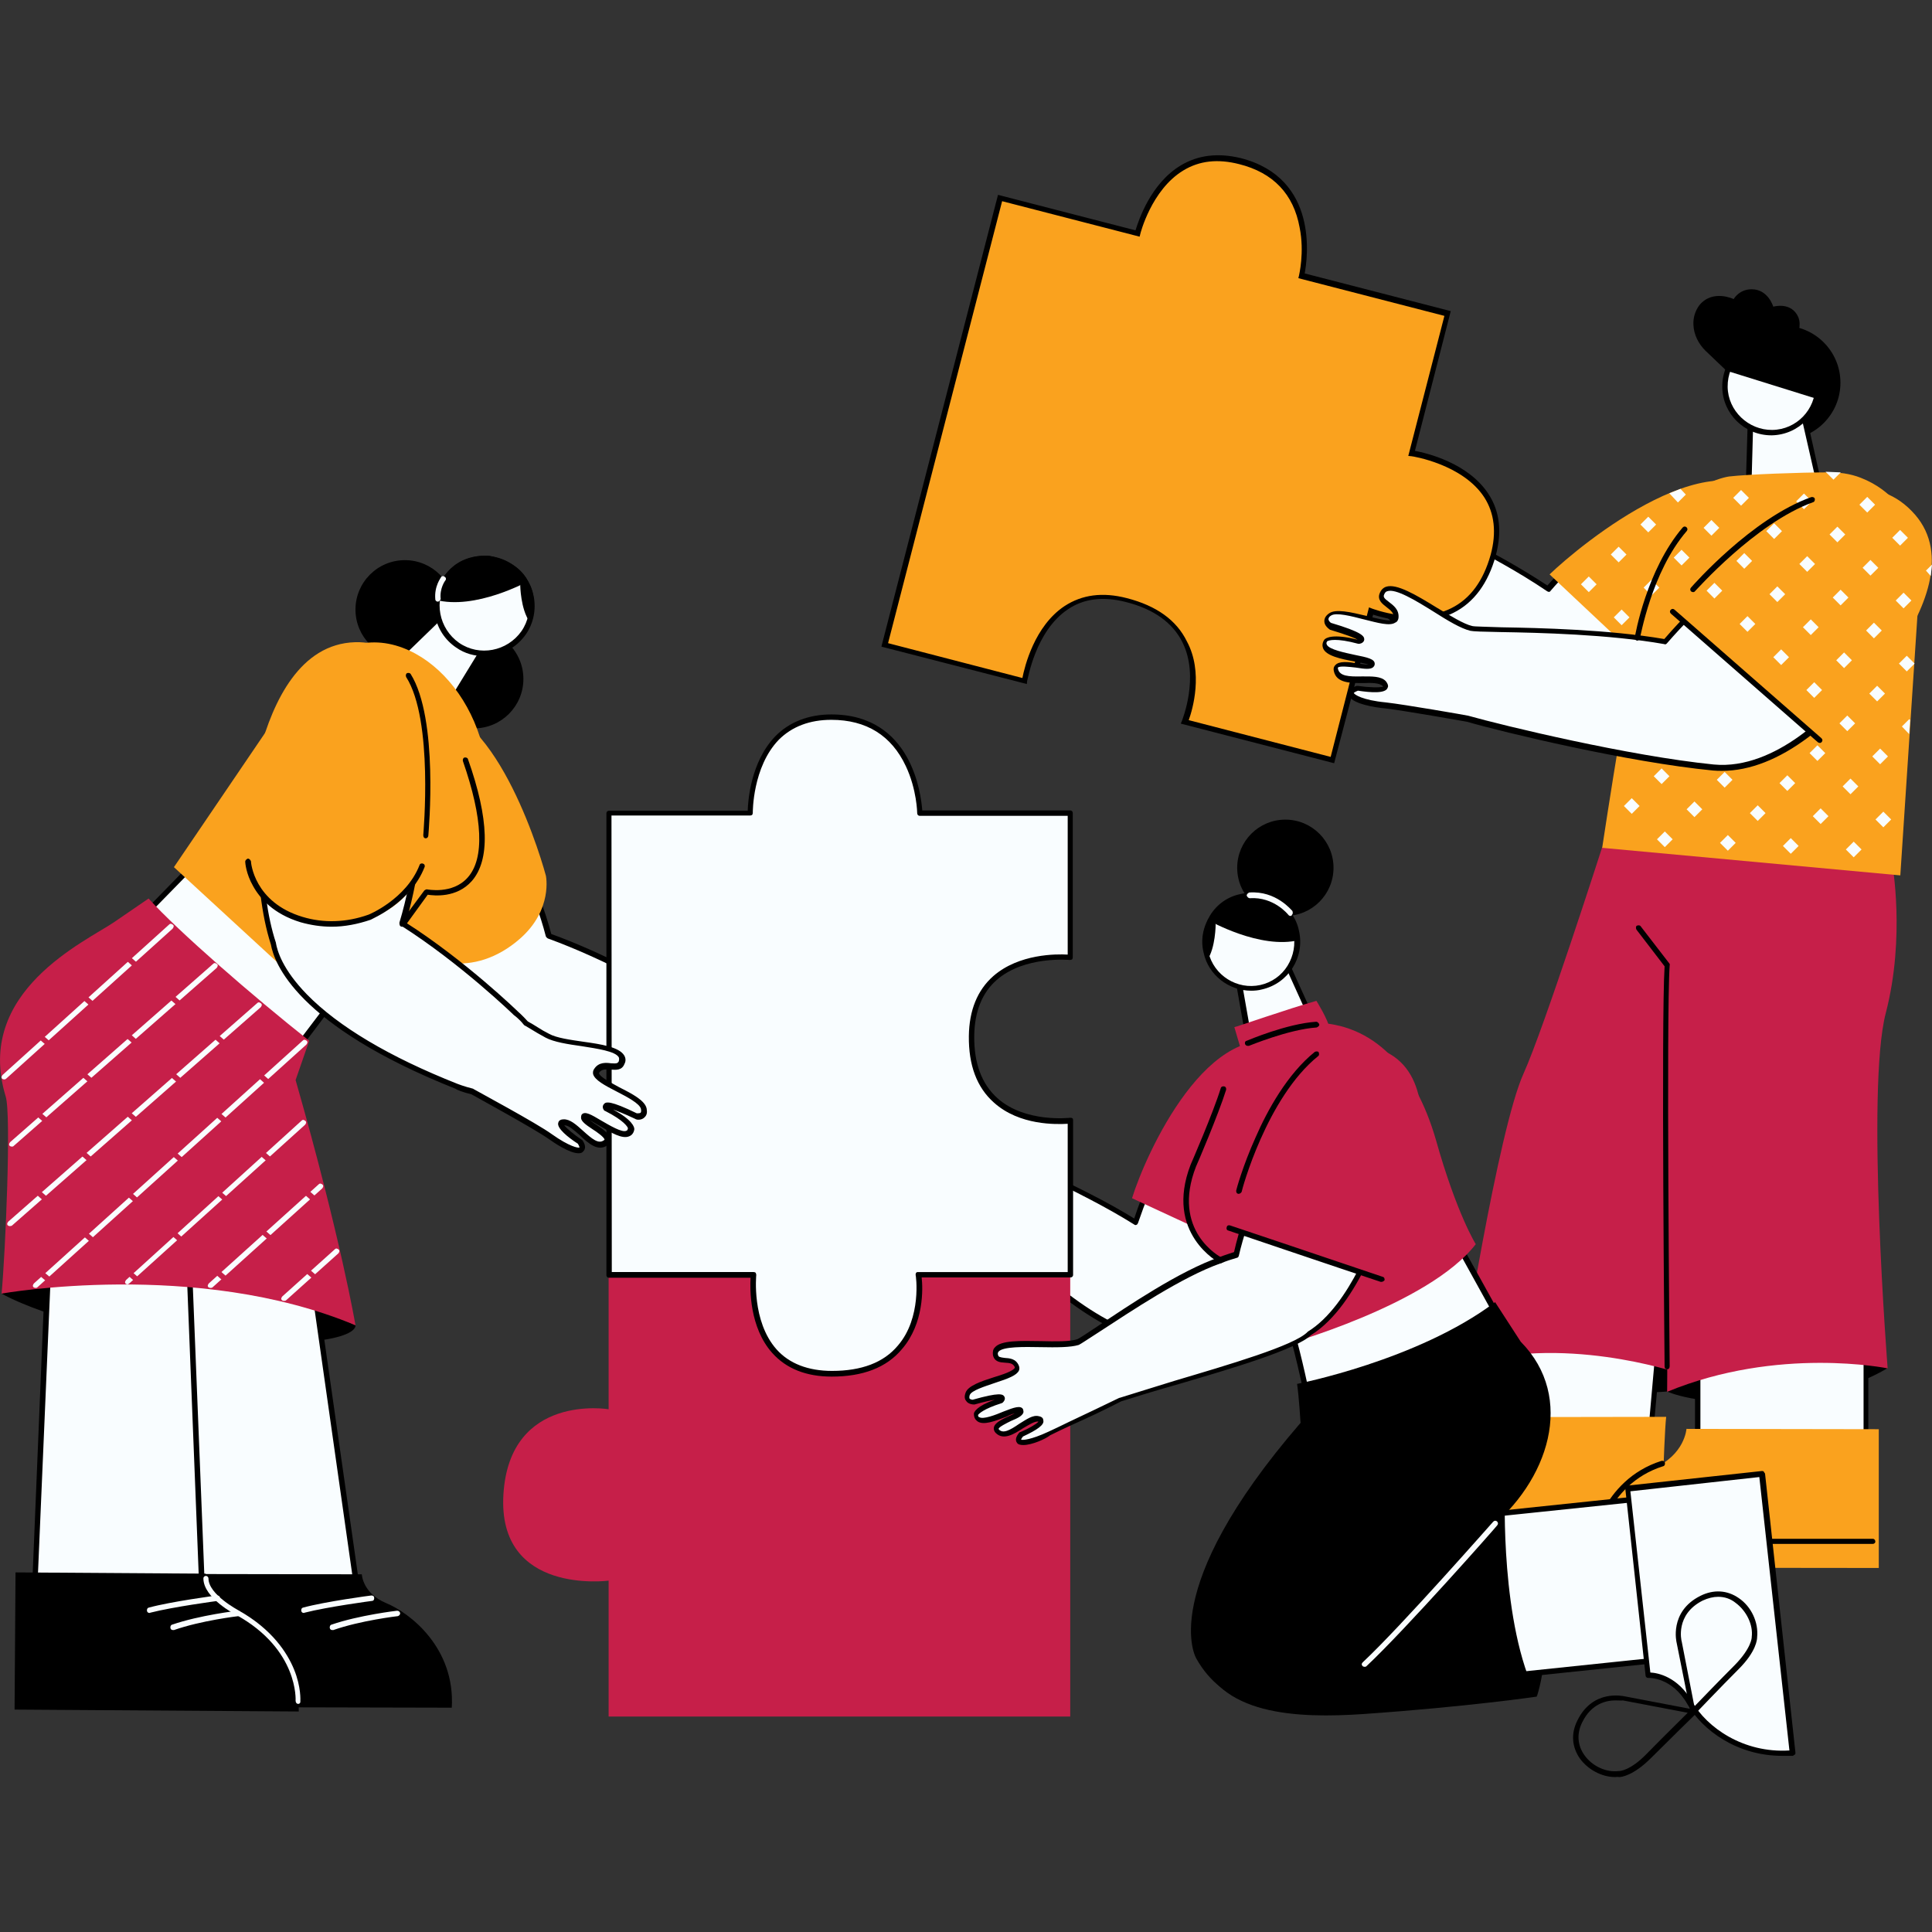 <svg id="SvgjsSvg1001" width="360" height="360" xmlns="http://www.w3.org/2000/svg" version="1.1" xmlns:xlink="http://www.w3.org/1999/xlink" xmlns:svgjs="http://svgjs.com/svgjs"><rect width="100%" height="100%" fill="#333333" stroke="none"/><defs id="SvgjsDefs1002"></defs><g id="SvgjsG1008"><svg xmlns="http://www.w3.org/2000/svg" enable-background="new 0 0 609.8 512" viewBox="0 0 609.8 512" width="360" height="360"><path fill="#f9fdff" d="M364,322.3c0,0-3.1,6.3-5.7,14.5c-15.7-9.9-34.4-17.3-39.4-20.8c-5.1-3.7-13-22.4-17-18.1			c-1.9,2.1,2.7,4,1.1,7.1c-1.7,3.1-11.6-8-15.2-6.9c-2.5,0.7-1,2.9-1,2.9c9.3,7.1,5.4,6.4,5.4,6.4c-5.8-4.4-7.7-3.6-7.7-3.6
			c-4.3,3.1,9.6,8.3,8.8,10.1c-0.8,1.7-8.7-5.4-9.2-2c-0.7,4.5,8.9,4.5,10.2,7.7c1.3,3.2-6.9-1.5-6.9-1.5c-4.2-0.2-1.5,3,5,6.7
			c6,3.3,16,9.3,16,9.3l7.9,7.9c26.1,27.3,43,32.2,51.1,32.5c21.6,0,30.6-34.9,30.6-34.9L364,322.3z" class="svgShape colorffffff-0 selectable"></path><path d="M367.3 375.2c-8-.4-25.1-5.1-51.7-32.9l-7.7-7.7c-1.1-.6-10.2-6.2-15.8-9.3-3.7-2.1-8.1-5-7.5-7 .2-1 1.2-1.3 2.9-1.2.1 0 .2 0 .4.1 2.3 1.3 4.5 2.3 5.6 2.5-.5-1-2.4-1.7-4.3-2.4-3.1-1.2-6.4-2.5-6-5.7.1-.8.6-1.2 1-1.4 1.3-.7 3.5.5 5.6 1.7.2.1.5.2.8.5-.5-.4-1-.6-1.4-1-3.1-2-6.3-4-6.4-6.2 0-.6.1-1.4 1.2-2.1l.1-.1c.4-.1 2.1-.6 6.6 2.3-.8-.8-2.3-2-4.4-3.7-.1 0-.1-.1-.1-.1-.1-.1-1-1.3-.5-2.6.2-.5.7-1.2 2-1.5 2.1-.6 5.4 1.7 8.7 4.2 2.1 1.5 5 3.6 5.8 3.3 0 0 .1 0 .1-.1.6-1.1.1-1.9-.7-3.2-.7-1.1-1.7-2.6-.2-4.2.6-.6 1.3-1 2.1-.8 2.7.2 5.8 4.9 9.3 10.2 2.4 3.6 4.8 7.4 6.7 8.7 2 1.4 6.6 3.7 12.3 6.4 7.7 3.7 17.3 8.3 26.2 13.8 2.5-7.7 5.4-13.6 5.5-13.6.1-.2.2-.4.5-.5.2-.1.5 0 .7 0l33.9 17.3c.4.2.6.6.5 1 0 .1-2.4 8.9-7.4 17.6C384.7 369.1 376.4 375.2 367.3 375.2zM286.3 318.8c.2.6 2 2.5 6.7 5 5.8 3.3 15.8 9.3 16 9.4.1 0 .1.1.1.1l7.9 7.9c26.1 27.3 42.9 31.9 50.5 32.3 10.7 0 18.2-9.2 22.6-16.9 4-7.1 6.3-14.4 7-16.6l-32.5-16.6c-1 1.9-3.2 7.3-5.4 13.7-.1.2-.2.5-.5.6-.2.1-.5.1-.7-.1-9.1-5.7-18.9-10.5-26.9-14.4-5.7-2.7-10.4-5-12.5-6.6-2.1-1.5-4.5-5.2-7.1-9.2-2.7-4.2-6.1-9.3-8-9.4-.2 0-.5 0-.7.4-.5.5-.4.8.5 2 .7 1.2 1.8 2.9.7 4.9-.2.5-.7.8-1.2 1-1.5.4-3.8-1.2-7.3-3.6-2.6-1.9-5.8-4.2-7.3-3.8-.2.1-.7.2-.8.5-.1.2.1.7.2 1 6.6 5 6.7 6.3 6.3 7.1-.4.7-1.1.8-1.7.7-.1 0-.2-.1-.4-.1-4.5-3.3-6.4-3.5-6.9-3.5-.4.2-.4.5-.4.6 0 1.3 3.3 3.5 5.6 4.9 2.9 1.8 4.6 2.9 3.9 4.3-.1.4-.5.6-.8.7-1 .4-2.1-.4-4.3-1.4-1.2-.6-3.5-1.9-4-1.7 0 0 0 0 0 .1-.2 1.8 1.8 2.6 4.9 3.8 2.4.8 4.5 1.7 5.2 3.5.5 1.1.1 1.7-.2 1.9-1 .8-3.6.1-7.6-2.3C286.7 318.7 286.4 318.7 286.3 318.8zM.5 359.4c0 0 22.6 13.3 68 15.4 45.5 2 43.7-5.4 43.7-5.4S47.5 338.4.5 359.4z" fill="#000000" class="svgShape color000000-1 selectable"></path><path fill="#c61f49" d="M237.7,353.6h-45.6v42.3c0,0-31.2-5.2-33.2,26.8s33.2,27.3,33.2,27.3v42.9h145.7V353.6H290
		c0,0,2.9,29.1-24.8,31.2C234.6,387.1,237.7,353.6,237.7,353.6z" class="svgShape color8597f8-2 selectable"></path><circle cx="562.9" cy="71.9" r="18" fill="#000000" class="svgShape color000000-3 selectable"></circle><path fill="#f9fdff" d="M507,119.9c0,0-9.9,7.4-18.5,17.2c-18.5-12.5-38.9-21.1-38.9-21.1s-14.4-8-21.6,2.6
				c-6.9,10.2,7.4,23.8,7.4,23.8c24.1,24.4,41.3,33,52.2,35.6c23,11.8,48-15.2,48-15.2L507,119.9z" class="svgShape colorffffff-4 selectable"></path><path d="M499.9,181.9c-4.2,0-8.3-0.8-12.5-3c-10.4-2.6-27.9-11-52.5-35.8c-0.6-0.6-14.6-14.3-7.4-24.9c7.5-11.1,22.5-3,22.6-2.9
				c0.1,0,20.1,8.6,38.3,20.6c8.5-9.5,18.1-16.7,18.1-16.8c0.2-0.1,0.5-0.2,0.6-0.1c0.2,0,0.5,0.1,0.6,0.4l28.6,43
				c0.2,0.4,0.2,0.7-0.1,1.1C536.1,163.6,518.9,181.9,499.9,181.9z M438.6,114c-4.3,0-7.6,1.7-9.9,5.1c-6.4,9.5,7,22.6,7.3,22.7
				c24.4,24.7,41.6,32.9,51.8,35.4c0.1,0,0.1,0,0.2,0.1c20.5,10.5,43-11.1,46.6-14.6L507,121c-2.4,1.9-10.5,8.3-17.6,16.6
				c-0.2,0.4-0.7,0.4-1.1,0.1c-18.2-12.3-38.6-20.8-38.8-21c-0.1-0.1-3.6-2-7.9-2.6C440.4,114.1,439.5,114,438.6,114z" fill="#000000" class="svgShape color000000-5 selectable"></path><path fill="#f9fdff" d="M552.6,78.7l-0.7,23.3c0,0,12,4.3,21.7-0.4l-5.7-25.5L552.6,78.7z" class="svgShape colorffffff-6 selectable"></path><path d="M563.1,104.7c-6.2,0-11.2-1.8-11.4-1.9c-0.4-0.1-0.6-0.5-0.6-0.8l0.7-23.3c0-0.4,0.4-0.7,0.7-0.8l15.2-2.6
				c0.5-0.1,0.8,0.2,1,0.6l5.7,25.5c0.1,0.4-0.1,0.8-0.5,1C570.5,104.1,566.7,104.7,563.1,104.7z M552.9,101.4
				c2.4,0.7,11.9,3.2,19.9-0.2l-5.5-24.1l-13.8,2.4L552.9,101.4z" fill="#000000" class="svgShape color000000-7 selectable"></path><circle cx="559.1" cy="72.9" r="14.6" fill="#f9fdff" class="svgShape colorffffff-8 selectable"></circle><path d="M559.1 88.5c-8.5 0-15.4-6.8-15.5-15.2-.1-8.6 6.7-15.6 15.2-15.8.1 0 .2 0 .2 0 8.5 0 15.4 6.8 15.5 15.2l0 0c.1 8.6-6.7 15.6-15.2 15.8C559.2 88.5 559.1 88.5 559.1 88.5zM559.1 59.1c-.1 0-.1 0-.2 0-7.6.1-13.7 6.4-13.6 14.1.1 7.6 6.6 13.7 14.1 13.6 7.6-.1 13.7-6.4 13.6-14.1l0 0C572.8 65.1 566.6 59.1 559.1 59.1zM461.3 382.2c0 0 14.6 11.9 68 7.9 0 0 3.5-6.8-10.8-11.3C504 374.4 470.7 374.1 461.3 382.2z" fill="#000000" class="svgShape color000000-9 selectable"></path><path d="M526.2,390.3c0,0,9.4,4.6,32.3,3.3c22.7-1.3,37.3-10.7,37.3-10.7S561.9,371,526.2,390.3z" fill="#000000" class="svgShape color000000-10 selectable"></path><polygon fill="#f9fdff" points="470.8 374.7 468.7 400.5 521.2 401.1 523.4 375.9" class="svgShape colorffffff-11 selectable"></polygon><path d="M521.2,402L521.2,402l-52.5-0.5c-0.2,0-0.5-0.1-0.6-0.2c-0.1-0.1-0.2-0.4-0.2-0.6l2-25.8c0-0.5,0.5-0.8,0.8-0.8l52.8,1.1
				c0.2,0,0.5,0.1,0.6,0.2c0.1,0.1,0.2,0.4,0.2,0.6l-2.3,25.2C522,401.6,521.7,402,521.2,402z M469.6,399.7l50.9,0.5l2.1-23.6
				l-51-1.1L469.6,399.7z" fill="#000000" class="svgShape color000000-12 selectable"></path><path fill="#faa21e" d="M525.9,398.3l-61.2,0.1c0,0-0.2,6.1-7.9,9.2c-7.6,3.1-22,14.3-21,33.3l88.4-0.2
			C524.3,440.7,525.1,405.1,525.9,398.3z" class="svgShape colorf8d54d-13 selectable"></path><polygon fill="#f9fdff" points="535.8 374.8 535.8 405.9 589.1 405.3 589.1 374.2" class="svgShape colorffffff-14 selectable"></polygon><path d="M535.8,406.7c-0.2,0-0.5-0.1-0.6-0.2c-0.1-0.1-0.2-0.4-0.2-0.6v-31.1c0-0.5,0.4-0.8,0.8-0.8l53.1-0.6
				c0.2,0,0.5,0.1,0.6,0.2s0.2,0.4,0.2,0.6v31.1c0,0.5-0.4,0.8-0.8,0.8L535.8,406.7L535.8,406.7z M536.7,375.6v29.3l51.5-0.6V375
				L536.7,375.6z" fill="#000000" class="svgShape color000000-15 selectable"></path><path fill="#faa21e" d="M593,402.2l-60.7-0.1c0,0-0.5,8.2-10.5,12.5c-9.9,4.3-19.4,16.1-19.7,31.3L593,446V402.2z" class="svgShape colorf8d54d-16 selectable"></path><path fill="#c61f49" d="M597.2,223.4c0,0,4.3,23.3-2,47.5c-6.3,24.2,0.6,112.1,0.6,112.1s-34.5-7.1-69.6,7.4
			c0,0,0.6-106.1,0.7-116.2l-19.8-55.4C507.1,218.8,568.7,226.8,597.2,223.4z" class="svgShape color8597f8-17 selectable"></path><path fill="#c61f49" d="M505.7,218.5c0,0,67.9,5.6,85.5,5.4c0,0-42,58.1-46.6,74.6c-4.4,16.4-11.4,66.2-15.4,85.8
			c0,0-36.6-12.4-68-2c0,0,11.6-74.6,19.7-92.4C487.4,275.5,505.7,218.5,505.7,218.5z" class="svgShape color8597f8-18 selectable"></path><path fill="#faa21e" d="M489.1,132.4l41.7,39.2c0,0,47.6-34.3,30.5-59.8C543.8,85.7,498.4,123.4,489.1,132.4z" class="svgShape colorf5cafb-19 selectable"></path><path fill="#faa21e" d="M545.7,101.5c0,0-17.7,2.4-23.1,23c-6.7,26.2-16.9,94.2-16.9,94.2l94.1,8.7l6.2-94.1c0,0,2-23.3-18.7-31.4
			c-3.3-1.3-7-1.8-10.6-1.7C568.6,100.2,551.6,100.8,545.7,101.5z" class="svgShape colorf5cafb-20 selectable"></path><path d="M526.2,383.3c-0.5,0-0.8-0.4-0.8-0.8c0-1.1-1.1-109.3,0-126.4l-8.9-11.6c-0.2-0.4-0.2-1,0.1-1.2c0.4-0.2,1-0.2,1.2,0.1
			l9.1,11.8c0.1,0.1,0.2,0.4,0.1,0.6c-1.1,15.8,0,125.4,0,126.5C527,382.9,526.7,383.3,526.2,383.3L526.2,383.3z" fill="#000000" class="svgShape color000000-21 selectable"></path><path fill="#faa21e" d="M432.6,143.9l-12.1,47l-46.4-12c0,0,12.7-30.6-18.2-38.6c-27.3-7-32.2,25.6-32.2,25.6l-44.2-11.3
				l36.3-141.1l43.4,11.2c0,0,6.9-29.5,32.3-23C418,8.6,410.8,38,410.8,38l46.1,11.9L445.4,94c0,0,33.1,5,25.6,32.2
				C462.9,155.9,432.6,143.9,432.6,143.9z" class="svgShape colorf8d54d-22 selectable"></path><path d="M421.1,192l-48.4-12.5l0.4-1c0-0.1,5.6-13.7,0.1-24.7c-3.1-6.2-9.1-10.5-17.9-12.7c-7-1.8-13.2-1.1-18.2,2.3
				c-10.4,6.9-12.7,22.4-12.9,22.6l-0.1,1l-45.9-11.8l0.2-0.8l36.6-141.8l43.4,11.2c1-3.2,4.8-14.8,14.3-20.5
				c5.5-3.3,11.8-4,18.9-2.3c24.7,6.3,21.1,31.6,20.2,36.4l46.1,11.9l-11.3,44.1c3.7,0.7,16.8,3.8,23.2,13.6
				c3.6,5.5,4.3,12,2.3,19.5c-2.4,8.7-6.9,14.8-13.3,18c-10.1,5.1-22,1.7-25.4,0.6L421.1,192z M375.2,178.4L420,190l12.1-47.2l1,0.4
				c0.1,0,13.8,5.4,24.9-0.1c6.1-3,10.2-8.7,12.5-16.9c1.9-7,1.2-13.1-2-18.1c-6.8-10.5-22.7-13-23-13l-1-0.1l11.4-44.2l-46.1-11.9
				l0.2-0.8c0-0.1,1.8-7.3,0.2-15.2c-1.9-10.5-8.3-17.3-19.1-20c-6.7-1.7-12.5-1.1-17.6,2C363.4,11,359.9,24.9,359.9,25l-0.2,0.8
				l-43.4-11.2l-36,139.5l42.4,11c0.7-3.6,3.8-16.4,13.3-22.7c5.5-3.6,12-4.5,19.7-2.5c9.3,2.4,15.6,6.9,18.9,13.6
				C379.9,163.3,376.4,175.1,375.2,178.4z" fill="#000000" class="svgShape color000000-23 selectable"></path><path fill="#f9fdff" d="M550.6,129.7c0,0-13,10-25,23.9c-24.8-4.4-58.1-3.5-61.1-4.2c-7.7-1.8-25.6-17.6-28.2-11
				c-1.3,3.3,5,3.5,4.4,7.7c-0.6,4.3-16.9-4-20.7-1.2c-2.6,1.9,0.1,3.7,0.1,3.7c14.1,4,9.2,5,9.2,5c-8.8-2.4-10.6-0.7-10.6-0.7
				c-3.6,5.6,14.9,5.4,14.8,7.7c-0.1,2.3-12.4-2.3-11.6,1.8c1.2,5.6,12.4,1.3,15.4,4.3c3,3.1-8.6,1.3-8.6,1.3
				c-5,1.7-0.6,4.5,8.9,5.5c6.3,0.7,25.8,4.2,25.8,4.2c9.4,2.6,49.5,12.6,77.5,15.4c22.4,2.1,41.9-22.4,41.9-22.4L550.6,129.7z" class="svgShape colorffffff-24 selectable"></path><path d="M543.6,194.4c-1,0-1.9,0-2.9-0.1c-26.9-2.6-66.3-12.1-77.7-15.4c-1.2-0.2-19.7-3.5-25.7-4.2c-2.6-0.2-11.3-1.4-11.7-4.5
				c-0.1-1.1,0.7-2,2.6-2.6c0.1,0,0.2,0,0.4,0c3.5,0.5,7,0.6,8,0.2l-0.1-0.1c-1-1.1-3.7-1.1-6.2-1c-3.9,0-8.5,0.1-9.3-3.8
				c-0.2-1,0.1-1.5,0.5-1.9c1.2-1.3,4-1,7-0.5c1.1,0.1,2.5,0.4,3.5,0.4c-1.1-0.4-2.9-0.7-4.4-1c-4.4-0.8-9.1-1.8-10-4.2
				c-0.2-0.6-0.4-1.5,0.4-2.7l0.1-0.1c0.4-0.4,2.5-1.9,10.4,0.1c-1.1-0.6-3.3-1.5-8.6-3.1c-0.1,0-0.1,0-0.2-0.1
				c-0.1-0.1-1.7-1.1-1.7-2.6c0-1,0.5-1.8,1.5-2.5c2.1-1.5,6.8-0.4,11.8,0.8c3.3,0.8,7.4,1.9,8.5,1.2c0.1-0.1,0.1-0.1,0.1-0.4
				c0.2-1.5-0.7-2.4-2.3-3.6c-1.3-1-3-2.3-2.1-4.4c0.4-1,1.1-1.7,2-2c3.3-1.1,9.5,2.6,16,6.6c4.2,2.5,8.5,5.2,11.2,5.8
				c0.8,0.2,4.5,0.2,9.3,0.4c11.8,0.2,33.8,0.7,51.3,3.7c11.8-13.7,24.8-23.7,24.9-23.7c0.4-0.2,1-0.2,1.2,0.1l32.2,41.3
				c0.2,0.4,0.2,0.7,0,1.1c-0.2,0.2-5,6.3-12.7,12.1C561.6,190.7,552.3,194.4,543.6,194.4z M428.6,169.1c-1,0.4-1.3,0.7-1.3,0.7
				c0.1,0.5,2.7,2.3,10.1,3c6.2,0.7,25.1,4,26,4.2c11.4,3.2,50.7,12.7,77.5,15.4c19.9,1.9,37.8-18,40.7-21.6l-31.2-39.9
				c-2.9,2.3-13.9,11.3-24.3,23.3c-0.2,0.2-0.5,0.4-0.8,0.2c-17.5-3.1-39.7-3.6-51.6-3.8c-5.8-0.1-8.7-0.2-9.6-0.4
				c-3-0.7-7.3-3.3-11.7-6.1c-5.6-3.5-11.9-7.3-14.5-6.4c-0.5,0.1-0.8,0.5-1,1c-0.4,0.8,0,1.3,1.5,2.4c1.4,1.1,3.3,2.4,3,5.1
				c-0.1,0.6-0.4,1.2-1,1.4c-1.7,1.2-5.5,0.1-9.9-1c-3.9-1-8.8-2.3-10.4-1.2c-0.4,0.2-0.8,0.7-0.8,1.1c0,0.5,0.5,1,0.8,1.2
				c9.8,2.9,10.5,4.2,10.5,5.2c0,0.8-0.8,1.3-1.5,1.4c-0.1,0-0.2,0-0.4,0c-7-1.9-9.3-1.1-9.8-0.8c-0.4,0.6-0.2,0.8-0.1,1.1
				c0.7,1.5,5.6,2.5,8.8,3.2c4,0.8,6.4,1.3,6.3,2.9c0,0.4-0.2,0.7-0.5,1c-0.8,0.7-2.5,0.6-5.5,0.1c-1.9-0.2-5-0.6-5.6,0
				c0,0.1-0.1,0.2,0,0.4c0.5,2.3,3.3,2.5,7.6,2.4c3.1,0,6-0.1,7.5,1.5c0.8,1,0.8,1.7,0.6,2C437.5,170.1,432.6,169.7,428.6,169.1z
				 M436.7,167.9L436.7,167.9L436.7,167.9z" fill="#000000" class="svgShape color000000-25 selectable"></path><path fill="#faa21e" d="M528,144l46.4,40.6c0,0,51.6-46,30.1-71C581,86.5,537.3,133.6,528,144z" class="svgShape colorf5cafb-26 selectable"></path><path d="M544.6 68l29.2 9.1c0 0 2.7-18.6-14.2-18.7C548.6 58.1 544.6 68 544.6 68zM574.4 185.6c-.2 0-.4-.1-.6-.2l-46.4-40.6c-.4-.4-.4-.8-.1-1.2.4-.4.8-.4 1.2-.1l46.4 40.6c.4.4.4.8.1 1.2C574.9 185.4 574.7 185.6 574.4 185.6z" fill="#000000" class="svgShape color000000-27 selectable"></path><path d="M544.9 68.1l-6.7-6.4c-2.1-2.1-3.6-5-3.7-8.1-.1-2 .4-4.2 1.9-6.2 4.2-5.1 10.8-1.9 10.8-1.9s1.7-3.1 5.7-3.1c5.2 0 6.8 5.5 6.8 5.5s5.7-1.7 7.9 3.3c2 5-3.8 11.6-3.8 11.6L544.9 68.1zM502.8 439.9h-.1c-.5-.1-.8-.5-.7-1 0-.2 3.2-20.6 22.4-26.7.5-.1 1 .1 1.1.6.1.5-.1 1-.6 1.1-18.1 5.7-21.2 25.1-21.2 25.2C503.6 439.7 503.2 439.9 502.8 439.9zM591.1 438.4h-79.7c-.5 0-.8-.4-.8-.8 0-.5.4-.8.8-.8h79.7c.5 0 .8.4.8.8C592 438 591.6 438.4 591.1 438.4z" fill="#000000" class="svgShape color000000-28 selectable"></path><g><rect width="3.5" height="3.5" x="513.3" y="203.8" fill="#f9fdff" transform="rotate(-45.001 514.982 205.55)" class="svgShape colorffffff-30 selectable"></rect><rect width="3.5" height="3.5" x="523.7" y="214.3" fill="#f9fdff" transform="rotate(-45.001 525.411 216.01)" class="svgShape colorffffff-31 selectable"></rect><rect width="3.5" height="3.5" x="522.7" y="194.4" fill="#f9fdff" transform="rotate(-45.001 524.399 196.123)" class="svgShape colorffffff-32 selectable"></rect><rect width="3.5" height="3.5" x="533.1" y="204.8" fill="#f9fdff" transform="rotate(-45.001 534.828 206.582)" class="svgShape colorffffff-33 selectable"></rect><rect width="3.5" height="3.5" x="543.6" y="215.4" fill="#f9fdff" transform="rotate(-45.001 545.342 217.126)" class="svgShape colorffffff-34 selectable"></rect><rect width="3.5" height="3.5" x="542.6" y="195.5" fill="#f9fdff" transform="rotate(-45.001 544.329 197.24)" class="svgShape colorffffff-35 selectable"></rect><rect width="3.5" height="3.5" x="553" y="206" fill="#f9fdff" transform="rotate(-45.001 554.758 207.699)" class="svgShape colorffffff-36 selectable"></rect><rect width="3.5" height="3.5" x="563.5" y="216.4" fill="#f9fdff" transform="rotate(-45.001 565.188 218.159)" class="svgShape colorffffff-37 selectable"></rect><rect width="3.5" height="3.5" x="499.7" y="133.8" fill="#f9fdff" transform="rotate(-45.001 501.43 135.514)" class="svgShape colorffffff-38 selectable"></rect><rect width="3.5" height="3.5" x="510.1" y="144.2" fill="#f9fdff" transform="rotate(-45.001 511.86 145.974)" class="svgShape colorffffff-39 selectable"></rect><rect width="3.5" height="3.5" x="562.4" y="196.5" fill="#f9fdff" transform="rotate(-45.001 564.175 198.272)" class="svgShape colorffffff-40 selectable"></rect><rect width="3.5" height="3.5" x="572.9" y="207" fill="#f9fdff" transform="rotate(-45.001 574.604 208.731)" class="svgShape colorffffff-41 selectable"></rect><rect width="3.5" height="3.5" x="583.3" y="217.5" fill="#f9fdff" transform="rotate(-45.001 585.034 219.19)" class="svgShape colorffffff-42 selectable"></rect><g><rect width="3.5" height="3.5" x="509.1" y="124.4" fill="#f9fdff" transform="rotate(-45.001 510.846 126.087)" class="svgShape colorffffff-44 selectable"></rect><rect width="3.5" height="3.5" x="519.5" y="134.8" fill="#f9fdff" transform="rotate(-45.001 521.276 136.547)" class="svgShape colorffffff-45 selectable"></rect><rect width="3.5" height="3.5" x="571.9" y="187.1" fill="#f9fdff" transform="rotate(-45.001 573.591 188.844)" class="svgShape colorffffff-46 selectable"></rect><rect width="3.5" height="3.5" x="582.3" y="197.6" fill="#f9fdff" transform="rotate(-45.001 584.02 199.304)" class="svgShape colorffffff-47 selectable"></rect><rect width="3.5" height="3.5" x="592.7" y="208" fill="#f9fdff" transform="rotate(-45.001 594.45 209.764)" class="svgShape colorffffff-48 selectable"></rect></g><g><rect width="3.5" height="3.5" x="518.5" y="114.9" fill="#f9fdff" transform="rotate(-45.001 520.262 116.66)" class="svgShape colorffffff-50 selectable"></rect><rect width="3.5" height="3.5" x="529" y="125.4" fill="#f9fdff" transform="rotate(-45.001 530.692 127.12)" class="svgShape colorffffff-51 selectable"></rect><rect width="3.5" height="3.5" x="539.4" y="135.8" fill="#f9fdff" transform="rotate(-45.001 541.122 137.579)" class="svgShape colorffffff-52 selectable"></rect><rect width="3.5" height="3.5" x="549.8" y="146.3" fill="#f9fdff" transform="rotate(-45.001 551.551 148.038)" class="svgShape colorffffff-53 selectable"></rect><rect width="3.5" height="3.5" x="560.4" y="156.8" fill="#f9fdff" transform="rotate(-45.001 562.149 158.498)" class="svgShape colorffffff-54 selectable"></rect><rect width="3.5" height="3.5" x="570.9" y="167.2" fill="#f9fdff" transform="rotate(-45.001 572.578 168.958)" class="svgShape colorffffff-55 selectable"></rect><rect width="3.5" height="3.5" x="581.3" y="177.7" fill="#f9fdff" transform="rotate(-45.001 583.008 179.417)" class="svgShape colorffffff-56 selectable"></rect><rect width="3.5" height="3.5" x="591.7" y="188.1" fill="#f9fdff" transform="rotate(-45.001 593.437 189.877)" class="svgShape colorffffff-57 selectable"></rect></g><g><polygon fill="#f9fdff" points="526.9 106.8 530.4 105.4 532.1 107.2 529.6 109.7" class="svgShape colorffffff-59 selectable"></polygon><rect width="3.5" height="3.5" x="538.4" y="116" fill="#f9fdff" transform="rotate(-45.001 540.109 117.692)" class="svgShape colorffffff-60 selectable"></rect><rect width="3.5" height="3.5" x="548.8" y="126.4" fill="#f9fdff" transform="rotate(-45.001 550.538 128.152)" class="svgShape colorffffff-61 selectable"></rect><rect width="3.5" height="3.5" x="559.2" y="136.9" fill="#f9fdff" transform="rotate(-45.001 560.968 138.611)" class="svgShape colorffffff-62 selectable"></rect><rect width="3.5" height="3.5" x="569.8" y="147.3" fill="#f9fdff" transform="rotate(-45.001 571.565 149.07)" class="svgShape colorffffff-63 selectable"></rect><rect width="3.5" height="3.5" x="580.3" y="157.8" fill="#f9fdff" transform="rotate(-45.001 581.995 159.53)" class="svgShape colorffffff-64 selectable"></rect><rect width="3.5" height="3.5" x="590.7" y="168.3" fill="#f9fdff" transform="rotate(-45.001 592.424 169.99)" class="svgShape colorffffff-65 selectable"></rect><polygon fill="#f9fdff" points="600.3 180.4 602.6 178.1 602.9 178.3 602.6 182.8" class="svgShape colorffffff-66 selectable"></polygon></g><g><rect width="3.5" height="3.5" x="547.8" y="106.5" fill="#f9fdff" transform="rotate(-45.001 549.525 108.265)" class="svgShape colorffffff-68 selectable"></rect><rect width="3.5" height="3.5" x="558.2" y="117" fill="#f9fdff" transform="rotate(-45.001 559.955 118.724)" class="svgShape colorffffff-69 selectable"></rect><rect width="3.5" height="3.5" x="568.7" y="127.4" fill="#f9fdff" transform="rotate(-45.001 570.384 129.184)" class="svgShape colorffffff-70 selectable"></rect><rect width="3.5" height="3.5" x="579.2" y="138" fill="#f9fdff" transform="rotate(-45.001 580.898 139.728)" class="svgShape colorffffff-71 selectable"></rect><rect width="3.5" height="3.5" x="589.7" y="148.4" fill="#f9fdff" transform="rotate(-45.001 591.411 150.103)" class="svgShape colorffffff-72 selectable"></rect><rect width="3.5" height="3.5" x="600.1" y="158.8" fill="#f9fdff" transform="rotate(-45.001 601.841 160.563)" class="svgShape colorffffff-73 selectable"></rect></g><g><rect width="3.5" height="3.5" x="567.6" y="107.6" fill="#f9fdff" transform="rotate(-45.001 569.371 109.297)" class="svgShape colorffffff-75 selectable"></rect><rect width="3.5" height="3.5" x="578.2" y="118.1" fill="#f9fdff" transform="rotate(-45.001 579.885 119.84)" class="svgShape colorffffff-76 selectable"></rect><rect width="3.5" height="3.5" x="588.6" y="128.6" fill="#f9fdff" transform="rotate(-45.001 590.314 130.3)" class="svgShape colorffffff-77 selectable"></rect><rect width="3.5" height="3.5" x="599.1" y="138.9" fill="#f9fdff" transform="rotate(-45.001 600.828 140.676)" class="svgShape colorffffff-78 selectable"></rect></g><g><polygon fill="#f9fdff" points="576.2 100 581 100.2 578.7 102.5" class="svgShape colorffffff-80 selectable"></polygon><rect width="3.5" height="3.5" x="587.6" y="108.7" fill="#f9fdff" transform="rotate(-45.001 589.301 110.414)" class="svgShape colorffffff-81 selectable"></rect><rect width="3.5" height="3.5" x="598" y="119.1" fill="#f9fdff" transform="rotate(-45.001 599.73 120.873)" class="svgShape colorffffff-82 selectable"></rect><polygon fill="#f9fdff" points="607.9 131.2 609.8 129.3 609.6 131.1 609.4 132.9" class="svgShape colorffffff-83 selectable"></polygon></g></g><path d="M534.4 138c-.2 0-.4-.1-.6-.2-.4-.4-.4-.8-.1-1.2.7-.8 19.2-21.9 38-28.6.5-.1 1 .1 1.1.5.1.5-.1 1-.5 1.1-18.3 6.6-37 27.9-37.3 28.1C534.9 137.9 534.6 138 534.4 138zM516.8 153.3h-.1c-.5-.1-.8-.5-.7-1 .1-.8 3.7-21.3 15.1-34.7.4-.4.8-.4 1.2-.1.4.4.4.8.1 1.2-11.2 13-14.6 33.6-14.8 33.8C517.5 152.9 517.1 153.3 516.8 153.3z" fill="#000000" class="svgShape color000000-84 selectable"></path><g><circle cx="127.8" cy="143.5" r="15.6" fill="#000000" class="svgShape color000000-86 selectable"></circle><circle cx="149.6" cy="165.4" r="15.6" fill="#000000" class="svgShape color000000-87 selectable"></circle><path fill="#f9fdff" d="M155,152.4l-12.5,20.2c0,0-11.2-4.4-16.9-13.9l17.7-17.2L155,152.4z" class="svgShape colorffffff-88 selectable"></path><path d="M142.5,173.5c-0.1,0-0.2,0-0.4-0.1c-0.5-0.2-11.6-4.6-17.3-14.3c-0.2-0.4-0.1-0.8,0.1-1.1l17.7-17.2
				c0.4-0.4,0.8-0.4,1.2,0l11.6,10.8c0.2,0.2,0.4,0.7,0.1,1.1L143,173C143,173.4,142.7,173.5,142.5,173.5z M126.6,158.9
				c4.8,7.5,13.1,11.7,15.5,12.7l11.7-19.1l-10.5-9.8L126.6,158.9z" fill="#000000" class="svgShape color000000-89 selectable"></path><circle cx="152.9" cy="142.3" r="15" fill="#f9fdff" class="svgShape colorffffff-90 selectable"></circle><path d="M152.9,158.2c-3.1,0-6.2-0.8-8.9-2.7c-7.3-4.9-9.1-14.8-4.2-22c4.9-7.3,14.8-9.1,22-4.2c7.3,4.9,9.1,14.8,4.2,22
				C162.9,155.7,158.1,158.2,152.9,158.2z M152.9,128.1c-4.5,0-8.9,2.1-11.7,6.2c-4.4,6.4-2.7,15.2,3.7,19.7
				c6.4,4.4,15.2,2.7,19.7-3.7c4.4-6.4,2.7-15.2-3.7-19.7C158.5,128.9,155.8,128.1,152.9,128.1z" fill="#000000" class="svgShape color000000-91 selectable"></path><path fill="#f9fdff" d="M207.7,262.7c0,0-16.3-9.6-34.4-16.1c-4-16.1-13-32.2-13-32.2L122,224c0,0,6,22.4,16.1,37
				c0.8,1.5,2.5,4,5.7,6.9c1.4,1.4,3,2.5,4.5,3.5c8.3,5.6,23,11.7,48.2,15.2c0,0,16.9,2.9,20.5-7.3
				C220.8,268.7,207.7,262.7,207.7,262.7z" class="svgShape colorffffff-92 selectable"></path><path d="M201.9,287.7c-3,0-5.1-0.4-5.4-0.4c-21.4-3-37.8-8.2-48.6-15.4c-1.5-0.8-3.1-2-4.6-3.6c-3.3-2.9-5-5.5-6-7
				c-10-14.4-16.1-36.9-16.2-37.2c0-0.2,0-0.5,0.1-0.6c0.1-0.2,0.4-0.4,0.5-0.4l38.3-9.5c0.4-0.1,0.7,0.1,1,0.4
				c0.1,0.1,8.9,16.2,13,31.9c17.4,6.3,33.2,15.5,34.2,16c0.8,0.5,13.6,6.7,9.8,17.4C215.5,286.4,207.4,287.7,201.9,287.7z
				 M123,224.6c1.2,4.2,6.9,23.1,15.7,35.8c0.8,1.5,2.5,3.9,5.6,6.7c1.4,1.4,3,2.5,4.4,3.3c10.7,7,26.8,12.1,48,15.1
				c0.2,0,16.3,2.6,19.5-6.7c1.4-4,0.4-7.7-3.1-11.2c-2.6-2.6-5.8-4-5.8-4.2c0,0,0,0-0.1,0c-0.1-0.1-16.4-9.6-34.3-16.1
				c-0.2-0.1-0.5-0.4-0.6-0.6c-3.6-14.1-11-28.5-12.6-31.4L123,224.6z" fill="#000000" class="svgShape color000000-93 selectable"></path><polygon fill="#f9fdff" points="60.5 224.6 36.1 249.6 91.1 285.4 110.1 260.5" class="svgShape colorffffff-94 selectable"></polygon><path d="M91.1,286.2c-0.1,0-0.4,0-0.5-0.1l-55-35.7c-0.2-0.1-0.4-0.4-0.4-0.6c0-0.2,0-0.5,0.2-0.7l24.4-25
				c0.2-0.4,0.7-0.4,1.1-0.1l49.5,35.8c0.2,0.1,0.4,0.4,0.4,0.6s0,0.5-0.1,0.6L92,285.8C91.6,286.1,91.4,286.2,91.1,286.2z
				 M37.4,249.4l53.5,34.8l17.9-23.6l-48.2-34.9L37.4,249.4z" fill="#000000" class="svgShape color000000-95 selectable"></path><polygon fill="#f9fdff" points="97.7 346.2 112.3 449.8 57.3 449.6 57.8 344.7" class="svgShape colorffffff-96 selectable"></polygon><path d="M112.3,450.7L112.3,450.7l-55.1-0.1c-0.2,0-0.5-0.1-0.6-0.2c-0.1-0.1-0.2-0.4-0.2-0.6l0.5-104.9c0-0.2,0.1-0.5,0.2-0.6
				s0.4-0.2,0.6-0.2l39.9,1.4c0.4,0,0.7,0.4,0.8,0.7l14.8,103.6c0,0.2,0,0.5-0.2,0.7C112.8,450.5,112.6,450.7,112.3,450.7z
				 M58.1,448.8l53.2,0.1L96.8,346.9l-38.2-1.4L58.1,448.8z" fill="#000000" class="svgShape color000000-97 selectable"></path><polygon fill="#f9fdff" points="59.3 340.5 63.6 450.9 11 450.5 16 334.3" class="svgShape colorffffff-98 selectable"></polygon><path d="M63.6,451.7L63.6,451.7L11,451.4c-0.2,0-0.5-0.1-0.6-0.2c-0.1-0.1-0.2-0.4-0.2-0.6L15,334.4c0-0.2,0.1-0.5,0.4-0.6
				s0.5-0.2,0.7-0.2l43.4,6.2c0.4,0,0.7,0.4,0.7,0.8l4.4,110.3c0,0.2-0.1,0.5-0.2,0.6C64.1,451.6,63.8,451.7,63.6,451.7z
				 M11.9,449.7l50.9,0.4l-4.3-108.7l-41.7-6L11.9,449.7z" fill="#000000" class="svgShape color000000-99 selectable"></path><path d="M53.8,447.9l60.4,0.1c0,0,0.2,6,7.7,9.1s21.8,14.1,20.7,33l-87.2-0.2C55.5,489.8,54.7,454.7,53.8,447.9z" fill="#000000" class="svgShape color000000-100 selectable"></path><path fill="#c61f49" d="M46.9,234.7l-10.8,7.4c-8.9,6.1-44.4,21.9-34.3,55.1c1.8,5.7-0.1,49.5-1.3,62.2c0,0,61.5-11,111.7,10
			c0,0-4.6-27.4-18.9-77.4l4.3-12.4C79.8,265.5,56.3,245.1,46.9,234.7z" class="svgShape colorf5cafb-101 selectable"></path><path fill="#faa21e" d="M172.3,227.5c0,0,2.3,10.7-8.2,19.9c-14.5,12.7-31.3,8.3-37.3-1.7c0,0-8.1-21.2-9.4-30
			c-2.1-14.2-2-38.5,13.2-41.6C154.1,169.5,169.3,216.5,172.3,227.5z" class="svgShape colorf8d54d-102 selectable"></path><path fill="#faa21e" d="M151.5,183.8c4.3,13.2,4.6,15.4,3.8,26c-0.2,4-2.4,15.2-5.2,19.7c-14.5,22.4-44.8,41.7-44.8,41.7
			l-50.4-46.4l31.3-46.1c0,0,16-32.6,41-23.1C138,159.7,147.2,170.3,151.5,183.8z" class="svgShape colorf8d54d-103 selectable"></path><path d="M4.9,447.4l60,0.4c0,0,0.5,8.1,10.2,12.4c9.8,4.3,19.1,16.1,19.2,31.1l-89.7-0.6L4.9,447.4z" fill="#000000" class="svgShape color000000-104 selectable"></path><path fill="#f9fdff" d="M94.1 488.9L94.1 488.9c-.5 0-.8-.5-.8-1 0-.1 1-16.1-18.6-27-.4-.2-10.5-5.4-10.5-11.6 0-.5.4-.8.8-.8s.8.4.8.8c0 5.1 9.4 10 9.5 10.1 10.7 6 15.4 13.5 17.5 18.6 2.3 5.6 2 9.9 2 10C94.9 488.5 94.6 488.9 94.1 488.9zM337.9 304.9v48.7h-48c0 0 4.8 31.2-27.3 31.2-28.2 0-24.8-31.2-24.8-31.2h-45.6V207.8H237c0 0-.6-30.3 25.6-30.3 27.5 0 27.9 30.3 27.9 30.3H338v45.6c0 0-30.7-3.5-31.2 24.8C306.1 309.1 337.9 304.9 337.9 304.9z" class="svgShape colorffffff-105 selectable"></path><path d="M262.5,385.6c-8,0-14.3-2.5-18.7-7.4c-7.3-8.1-7.1-20.4-6.9-23.8h-44.7c-0.5,0-0.8-0.4-0.8-0.8V207.8
				c0-0.5,0.4-0.8,0.8-0.8h43.8c0.1-3.3,1-15.5,8.7-23.5c4.4-4.5,10.5-6.9,17.7-6.9c25.4,0,28.3,25.2,28.7,30.3h46.7
				c0.5,0,0.8,0.4,0.8,0.8v45.6c0,0.2-0.1,0.5-0.2,0.6c-0.2,0.1-0.5,0.2-0.7,0.2c-0.1,0-14.3-1.4-23.1,6.3c-4.6,4-7,10-7.1,17.6
				c-0.1,8.6,2.3,15.2,7.3,19.7c8.8,7.9,22.9,6.2,23,6.2c0.2,0,0.5,0,0.7,0.2c0.2,0.1,0.2,0.4,0.2,0.6v48.8c0,0.5-0.4,0.8-0.8,0.8
				h-47c0.4,3.3,0.8,14.5-6.2,22.6C279.8,382.8,272.3,385.6,262.5,385.6L262.5,385.6z M193.1,352.6h44.8c0.2,0,0.5,0.1,0.6,0.2
				c0.1,0.2,0.2,0.5,0.2,0.7c0,0.1-1.5,14.6,6.4,23.5c4,4.5,10,6.8,17.5,6.8l0,0c9.3,0,16.3-2.6,20.8-8c7.6-8.8,5.7-22.2,5.6-22.3
				c0-0.2,0-0.5,0.2-0.7c0.1-0.2,0.4-0.2,0.6-0.2h47.2v-46.8c-3.5,0.2-15.2,0.6-23.3-6.7c-5.4-4.8-8-11.8-7.9-21
				c0.1-8.1,2.7-14.5,7.7-18.9c8.1-7.1,20-7,23.5-6.8v-43.8h-46.7c-0.5,0-0.8-0.4-0.8-0.8c0-0.1-0.1-7.5-3.6-14.9
				c-4.5-9.6-12.4-14.6-23.5-14.6c-6.8,0-12.4,2.1-16.6,6.3c-8.3,8.6-8.2,22.9-8.2,23.1s-0.1,0.5-0.2,0.6c-0.1,0.1-0.4,0.2-0.6,0.2
				h-43.8L193.1,352.6L193.1,352.6z" fill="#000000" class="svgShape color000000-106 selectable"></path><path fill="#f9fdff" d="M203.2,301.1c-1-4.3-17.2-8.6-14.9-11.9s6.7,0.5,7.9-2.6c2.3-6.2-17.2-5-23.5-8.5
				c-2.5-1.4-4.6-2.9-6.8-3.9c-1.7-1.9-3.2-3.1-3.2-3.1s-16.6-16.2-35.7-28.3c5.2-17.2,6.3-36.8,6.3-36.8L82.5,202
				c0,0-2.6,27.7,3.8,47.2c0.7,4.6,6.8,24.7,57.9,45c0,0,2,0.8,4.9,1.7l0,0c0,0,19.9,10.7,24.7,14.2c7,5.1,11.8,5.8,9.4,1.7
				c0,0-8.9-6-5-6.2c3.9-0.2,8.8,9.5,13.1,6.4c3.1-2.3-8.1-6.7-6.8-8.3c1.3-1.7,13.8,9.8,14.8,3.8c0,0-0.1-2.4-7.6-6.1
				c0,0-2.7-3.7,9.3,2.3C200.9,303.6,203.9,304.1,203.2,301.1z" class="svgShape colorffffff-107 selectable"></path><path d="M182.6,315.1c-2.9,0-7.7-3.3-9.4-4.5c-4.5-3.2-23-13.3-24.4-14.1c-2.9-0.7-4.8-1.5-4.9-1.7
				c-50.5-20.1-57.4-39.9-58.4-45.6c-6.3-19.4-3.8-47.2-3.8-47.5c0-0.5,0.5-0.8,1-0.7l50.7,3.9c0.5,0,0.8,0.5,0.8,1
				c0,0.2-1.1,19.5-6.1,36.4c18.8,12,35.3,28,35.4,28.1l0,0c0,0,1.4,1.2,3.1,3.1c1.1,0.6,2.1,1.2,3.2,1.9c1.1,0.7,2.1,1.3,3.5,2
				c2.3,1.3,6.7,1.9,10.8,2.5c5.8,0.8,11.3,1.7,12.9,4.3c0.5,0.8,0.6,1.8,0.1,2.7c-0.8,2.1-2.7,1.9-4.3,1.8c-1.8-0.1-2.9-0.2-3.7,1
				c-0.1,0.1-0.1,0.1,0,0.2c0.2,1.1,3.7,2.9,6.4,4.4c4.2,2.1,8.1,4.2,8.6,6.7l0,0c0.2,1.2,0.1,2-0.6,2.7c-1,1.1-2.6,0.8-2.7,0.7
				c-0.1,0-0.1,0-0.2-0.1c-3.8-1.8-6-2.6-7.1-3c6.2,3.3,6.7,5.6,6.7,6.1c0,0.1,0,0.1,0,0.2c-0.2,1.3-1,1.9-1.5,2.1
				c-2.3,1.1-6-1.2-9.5-3.3c-1-0.6-2.3-1.3-3.1-1.8c0.6,0.5,1.4,1.1,2.1,1.5c2.3,1.5,4.5,3.1,4.5,4.8c0,0.5-0.1,1.1-1,1.7
				c-3,2.1-6.1-0.7-8.7-3.2c-1.7-1.5-3.6-3.2-4.8-3.1c0,0,0,0-0.1,0c0.6,0.8,3,2.9,5.6,4.6c0.1,0.1,0.2,0.1,0.2,0.2
				c1,1.5,1,2.7,0.1,3.5C183.7,315,183.2,315.1,182.6,315.1z M83.3,202.7c-0.4,4.8-1.9,28.8,3.8,46v0.1c0.4,2.3,2,8.2,9.8,16.2
				c9.9,10.1,26,19.7,47.5,28.2c0,0,2,0.8,4.8,1.5c0.1,0,0.1,0,0.2,0.1c0.8,0.5,20,10.8,24.8,14.3c5.5,3.9,8.3,4.4,8.7,4.2
				c0,0,0-0.4-0.5-1.2c-3.1-2-6.7-4.9-6.2-6.6c0.1-0.5,0.5-1.1,1.7-1.1c2-0.1,4,1.7,6.1,3.6c2.9,2.6,4.9,4.3,6.6,3
				c0,0,0.2-0.1,0.2-0.2c0-0.7-2.5-2.5-3.8-3.3c-2.3-1.5-3.5-2.5-3.6-3.5c0-0.4,0-0.7,0.2-1.1c1-1.2,3,0,6.2,1.9
				c2.6,1.5,6.6,3.9,7.9,3.2c0.1,0,0.4-0.1,0.5-0.8c-0.1-0.4-1.2-2.4-7.1-5.4c-0.1,0-0.2-0.1-0.4-0.2c-0.4-0.5-0.7-1.3-0.1-2
				c0.6-0.8,2-1.2,10.4,2.9c0.4,0,1,0,1.2-0.2c0.2-0.2,0.2-0.7,0.1-1.2c-0.4-1.7-4.4-3.8-7.7-5.5c-3.7-1.9-6.9-3.6-7.4-5.5
				c-0.1-0.6,0-1.2,0.4-1.7c1.4-2.1,3.7-1.9,5.2-1.7c1.7,0.1,2.1,0.1,2.5-0.6c0.2-0.7,0.1-1.1,0-1.3c-1.1-1.9-6.7-2.7-11.7-3.5
				c-4.3-0.6-8.8-1.3-11.4-2.7c-1.2-0.7-2.4-1.3-3.5-2c-1.2-0.7-2.1-1.3-3.2-1.9c-0.1,0-0.1-0.1-0.2-0.2c-1.5-1.9-3.1-3-3.1-3
				c-0.2-0.2-16.8-16.3-35.7-28.3c-0.4-0.2-0.5-0.6-0.4-1c4.5-14.9,6-31.9,6.2-35.8L83.3,202.7z" fill="#000000" class="svgShape color000000-108 selectable"></path><path fill="#faa21e" d="M133.2,224.6c0,0-2.5,11.9-17.4,16.7c-20.6,6.6-36-5.5-37.5-18.3c0,0,1.2-25.5,3.7-35
			c4.2-15.5,12.7-33.7,30.1-34.2C142.5,152.9,135,211.9,133.2,224.6z" class="svgShape colorf8d54d-109 selectable"></path><path d="M134.4 215.7L134.4 215.7c-.6 0-.8-.5-.8-1 0-.4 3.3-36.3-5.4-49.9-.2-.4-.1-1 .2-1.2.4-.2 1-.1 1.2.2 8.9 14.2 5.7 49.5 5.6 51C135.2 215.3 134.8 215.7 134.4 215.7zM127 243.6c-.1 0-.4 0-.5-.1-.4-.2-.5-.8-.1-1.2l7.5-10.1c.2-.2.6-.4.8-.4.1 0 8.1 1.7 12.9-3.7 5.4-6 4.8-18.7-1.5-36.8-.1-.5.1-1 .5-1.1.5-.1 1 .1 1.1.5 6.7 18.9 7 31.9 1.2 38.5-4.8 5.4-11.9 4.6-13.9 4.3l-7.1 9.8C127.6 243.4 127.3 243.6 127 243.6z" fill="#000000" class="svgShape color000000-110 selectable"></path><path d="M104.7,243.6c-3.3,0-6.6-0.5-9.8-1.4c-8.6-2.6-12.9-7.6-15-11.4c-2.3-4-2.5-7.5-2.5-7.7c0-0.5,0.4-0.8,0.8-1
			c0.5,0,0.8,0.4,1,0.8c0,0.5,1,13,16.3,17.6c6.6,2,13.8,1.8,20.8-0.7c0.1,0,11.9-4.9,16.1-15.6c0.1-0.5,0.7-0.7,1.1-0.5
			c0.5,0.1,0.7,0.7,0.5,1.1c-4.4,11.3-16.6,16.3-17,16.6C112.9,242.8,108.7,243.6,104.7,243.6z" fill="#000000" class="svgShape color000000-111 selectable"></path><path fill="#f9fdff" d="M47.2 460.2c-.4 0-.7-.2-.8-.6-.1-.5.1-1 .6-1.1 7-1.9 21.2-3.8 21.4-3.8.5-.1 1 .2 1 .7.1.5-.2 1-.7 1-.1 0-14.2 1.9-21.2 3.7C47.3 460.2 47.2 460.2 47.2 460.2zM54.6 465.6c-.4 0-.7-.2-.8-.6-.1-.5.1-1 .5-1.1 8.7-3 20.6-4.4 20.7-4.4.5 0 .8.2 1 .7 0 .5-.2.8-.7 1-.1 0-11.9 1.4-20.4 4.4C54.7 465.6 54.6 465.6 54.6 465.6zM95.9 460.2c-.4 0-.7-.2-.8-.6-.1-.5.1-1 .6-1.1 7-1.9 21.2-3.8 21.4-3.8.5-.1 1 .2 1 .7.1.5-.2 1-.7 1-.1 0-14.2 1.9-21.2 3.7C96 460.2 95.9 460.2 95.9 460.2zM104.9 465.6c-.4 0-.7-.2-.8-.6-.1-.5.1-1 .5-1.1 8.7-3 20.6-4.4 20.7-4.4.5 0 .8.2 1 .7 0 .5-.2.8-.7 1-.1 0-11.9 1.4-20.4 4.4C105.1 465.6 105.1 465.6 104.9 465.6z" class="svgShape colorffffff-112 selectable"></path><path d="M166.6,134.6c0,0-16.6,9.2-29.2,5.8c0,0,1.5-14.5,16.9-13.9C154.4,126.5,163.8,128.1,166.6,134.6z" fill="#000000" class="svgShape color000000-113 selectable"></path><path d="M164.2,135.8c0,0,0.1,7.6,3,11.6c0,0,3.7-7.1-1.4-14.2L164.2,135.8z" fill="#000000" class="svgShape color000000-114 selectable"></path><path fill="#f9fdff" d="M138.2 141c-.5 0-.8-.4-.8-.7-.4-4.2 1.8-6.9 1.8-7 .2-.4.8-.5 1.2-.1.4.2.5.8.1 1.2l0 0c0 0-1.8 2.4-1.4 5.8C139 140.5 138.6 141 138.2 141L138.2 141zM1.3 291.8c-.2 0-.5-.1-.6-.2-.4-.4-.2-.8.1-1.2l52.6-47.5c.4-.4.8-.2 1.2.1s.2.8-.1 1.2L1.9 291.6C1.8 291.7 1.6 291.8 1.3 291.8zM3.7 313c-.2 0-.5-.1-.6-.2-.4-.4-.2-.8.1-1.2l64.1-56.3c.4-.4.8-.2 1.2.1s.2.8-.1 1.2L4.2 312.9C4.1 313 3.8 313 3.7 313zM3.1 338.1c-.2 0-.5-.1-.6-.2-.4-.4-.2-.8.1-1.2l78.6-69c.4-.4.8-.2 1.2.1.4.4.2.8-.1 1.2L3.7 338C3.6 338 3.3 338.1 3.1 338.1zM11.2 357.6c-.2 0-.5-.1-.6-.2-.4-.4-.2-.8.1-1.2l84.9-76.7c.4-.4.8-.2 1.2.1.4.4.2.8-.1 1.2l-85 76.7C11.6 357.6 11.3 357.6 11.2 357.6zM40.3 356.5c-.2 0-.5-.1-.6-.2-.4-.4-.2-.8.1-1.2l55.4-50.3c.4-.4.8-.2 1.2.1.4.4.2.8-.1 1.2l-55.5 50.1C40.6 356.3 40.4 356.5 40.3 356.5zM66.4 357.6c-.2 0-.5-.1-.6-.2-.4-.4-.2-.8.1-1.2l34.7-31.3c.4-.4.8-.2 1.2.1.4.4.2.8-.1 1.2l-34.7 31.3C66.8 357.6 66.6 357.6 66.4 357.6zM89.6 361.7c-.2 0-.5-.1-.6-.2-.4-.4-.2-.8.1-1.2l16.6-14.9c.4-.4.8-.2 1.2.1.4.4.2.8-.1 1.2l-16.6 14.9C89.9 361.7 89.8 361.7 89.6 361.7z" class="svgShape colorffffff-115 selectable"></path><path fill="#c61f49" d="M94.8 302.7c-.2 0-.4-.1-.6-.2L31.7 247c-.4-.4-.4-.8-.1-1.2.4-.4.8-.4 1.2-.1l62.6 55.5c.4.4.4.8.1 1.2C95.3 302.6 95.1 302.7 94.8 302.7zM99.3 330.6c-.2 0-.4-.1-.6-.2L16 257.7c-.4-.4-.4-.8-.1-1.2.4-.4.8-.4 1.2-.1l82.8 72.6c.4.4.4.8.1 1.2C99.8 330.6 99.6 330.6 99.3 330.6zM110.1 364.4c-.2 0-.4-.1-.6-.2L4.3 272c-.4-.4-.4-.8-.1-1.2.4-.4.8-.4 1.2-.1L110.5 363c.4.4.4.8.1 1.2C110.4 364.3 110.3 364.4 110.1 364.4zM74.4 358.6c-.2 0-.4-.1-.6-.2L1.9 294.8c-.4-.4-.4-.8-.1-1.2.2-.4.8-.4 1.2-.1L75 357.1c.4.4.4.8.1 1.2C74.9 358.5 74.7 358.6 74.4 358.6zM43.4 356c-.2 0-.4-.1-.6-.2L3.2 320.8c-.4-.4-.4-.8-.1-1.2.2-.4.8-.4 1.2-.1l39.5 34.9c.4.4.4.8.1 1.2C43.8 355.9 43.6 356 43.4 356zM16.6 356.9c-.2 0-.4-.1-.6-.2L2.6 345.3c-.4-.4-.4-.8-.1-1.2.4-.4.8-.4 1.2-.1l13.5 11.4c.4.4.4.8.1 1.2C17 356.8 16.8 356.9 16.6 356.9z" class="svgShape colorffffff-116 selectable"></path></g><g><circle cx="405.7" cy="225" r="15.2" fill="#000000" class="svgShape color000000-118 selectable"></circle><path d="M485.1,486.5c0,0,6.4-18.2,0-44.7l-10.6,1.7C474.5,443.5,475.6,477.9,485.1,486.5z" fill="#000000" class="svgShape color000000-119 selectable"></path><polygon fill="#f9fdff" points="476 480.1 524.6 475 518.7 424.1 470.1 429.2" class="svgShape colorffffff-120 selectable"></polygon><path d="M476,480.9c-0.5,0-0.8-0.4-0.8-0.7l-6-50.9c0-0.2,0-0.5,0.2-0.6c0.1-0.1,0.4-0.2,0.6-0.4l48.6-5.1c0.5,0,0.8,0.2,1,0.7
				l6,50.9c0,0.2,0,0.5-0.2,0.6c-0.1,0.1-0.4,0.2-0.6,0.4L476,480.9L476,480.9z M471,429.9l5.7,49.2l46.9-4.9l-5.7-49.2L471,429.9z" fill="#000000" class="svgShape color000000-121 selectable"></path><path fill="#c61f49" d="M357.3,329.3l43.6,20.2c0,0,34.2-56.9,6.2-68.4C381.6,270.8,361.6,315.4,357.3,329.3z" class="svgShape colorf5cafb-122 selectable"></path><path fill="#f9fdff" d="M460,343.5c0,0,11.1,19.9,16.2,29.2c0,0-18,17.4-62.5,23.8c0,0-3.6-18-6.3-26.4
				C407.2,370,444.4,362.9,460,343.5z" class="svgShape colorffffff-123 selectable"></path><path d="M413.5,397.3c-0.4,0-0.7-0.2-0.8-0.7c0-0.2-3.6-18.1-6.3-26.3c-0.1-0.2,0-0.5,0.1-0.7c0.1-0.2,0.4-0.4,0.6-0.4
				c0.4-0.1,37-7.3,52.3-26.2c0.1-0.2,0.5-0.4,0.7-0.4s0.5,0.2,0.7,0.5c0.1,0.2,11.1,19.9,16.2,29.2c0.2,0.4,0.1,0.7-0.1,1.1
				c-0.2,0.1-18.7,17.7-63,24.1C413.6,397.3,413.6,397.3,413.5,397.3z M408.3,370.6c2.4,7.6,5.2,21.4,6,24.9
				c22.4-3.3,37.9-9.4,46.8-14.1c8.1-4.2,12.6-7.7,13.9-8.9c-4.5-8.1-12.9-23.3-15.2-27.5c-8.2,9.6-21.8,16.1-31.8,19.8
				C418.9,368.2,411,370,408.3,370.6z" fill="#000000" class="svgShape color000000-124 selectable"></path><path fill="#f9fdff" d="M390.4,257.6l4,22.7c0,0,12.5,1.8,21-4.8L404.7,252L390.4,257.6z" class="svgShape colorffffff-125 selectable"></path><path d="M398.4,281.4c-2.4,0-3.9-0.2-4.2-0.2c-0.4,0-0.7-0.4-0.7-0.7l-4-22.7c-0.1-0.4,0.1-0.8,0.5-1l14.3-5.6
				c0.5-0.1,1,0,1.1,0.5l10.7,23.6c0.1,0.4,0,0.8-0.2,1.1C410.3,280.7,402.9,281.4,398.4,281.4z M395.2,279.6
				c2.5,0.2,12.1,0.7,19.2-4.3l-10.1-22.3l-12.9,5L395.2,279.6z" fill="#000000" class="svgShape color000000-126 selectable"></path><circle cx="394.9" cy="248.4" r="14.5" fill="#f9fdff" class="svgShape colorffffff-127 selectable"></circle><path d="M394.9 263.8c-7 0-13.5-4.9-15-12-1-4-.2-8.1 2-11.7 2.1-3.5 5.6-6 9.6-6.8 4-1 8.1-.2 11.7 2 3.5 2.1 6 5.6 6.8 9.6l0 0c1.9 8.3-3.3 16.6-11.7 18.5C397.2 263.7 396 263.8 394.9 263.8zM394.9 234.7c-1.1 0-2 .1-3.1.4-3.6.8-6.7 3-8.6 6.1-1.9 3.1-2.6 6.8-1.8 10.4 1.7 7.4 9.1 12 16.4 10.4 3.6-.8 6.7-3 8.6-6.1 1.9-3.1 2.6-6.8 1.8-10.4l0 0c-.8-3.6-3-6.7-6.1-8.6C400.1 235.5 397.4 234.7 394.9 234.7zM405.3 435.9c45.4-16.4 69.7-13.3 69.7-13.3s-1.5 41.3 10.1 64c0 0-21.8 3.2-54.7 5.5-20.7 1.4-46.4.6-51.9-19.5C373 452.1 392.8 440.4 405.3 435.9z" fill="#000000" class="svgShape color000000-128 selectable"></path><path fill="#f9fdff" d="M513.7,420.9l6.4,59c0,0,8-0.4,13.2,8.8c5.2,9.2,17.6,17,32.4,15.7l-9.6-88.1L513.7,420.9z" class="svgShape colorffffff-129 selectable"></path><path d="M562.5 505.3c-14.2 0-25.2-8.1-29.9-16.3-4.9-8.6-12.1-8.3-12.4-8.3-.5 0-.8-.4-.8-.7l-6.4-59c0-.5.2-.8.7-1l42.4-4.6c.2 0 .5 0 .6.2.1.1.2.4.4.6l9.6 88.1c0 .2 0 .5-.2.6-.1.1-.4.2-.6.4C564.8 505.3 563.7 505.3 562.5 505.3zM520.9 479c2.3.1 8.7 1.3 13.2 9.2 4.6 8.1 16.1 16.3 30.7 15.4l-9.5-86.3-40.7 4.5L520.9 479zM377.6 474.6c0 0-13-21.3 32.9-74.4 0 0-.5-8.2-1.1-12.3 0 0 38.1-7.4 62.5-25.8l8.1 12.5c17.4 17.6 8.9 44.1-10.8 59.7-5.8 4.6-48.8 58.2-58.2 57.5C402.2 491 386.1 489.8 377.6 474.6z" fill="#000000" class="svgShape color000000-130 selectable"></path><path fill="#c61f49" d="M404.8,375.8c0,0,46.1-12.7,61-32c0,0-6-9.5-12.6-33c-6.6-22.7-19.7-36.9-38.8-36.9
			c-22.3,0-26.1,15.2-37.6,45.3c-1.1,2.6-8,20.5,9.9,30.3C390.5,351.6,404.8,375.8,404.8,375.8z" class="svgShape colorf5cafb-131 selectable"></path><path fill="#f9fdff" d="M436.9,334.4l-35.7-16.7c0,0-7.6,14.9-10.8,29.5c-1.7,0.5-3.3,1.1-5.1,1.7c-17.2,6-42.3,24.9-44.9,25.8
				c-6.4,2.1-27.3-2-26.1,4c0.6,3,5.2,0.2,6.8,3.6s-14.1,4.8-15.5,8.6c-1.1,2.6,1.8,2.6,1.8,2.6c12-3.5,8.9-0.6,8.9-0.6
				c-7.4,2.3-8,4.4-8,4.4c0,5.6,13.2-3,14.2-1.2c1,1.8-10,4-7.5,6.6c3.5,3.5,9.5-4.8,13-3.8c3.6,0.8-5.6,4.9-5.6,4.9
				c-2.9,3.5,1.7,3.5,8.9-0.1c4.9-2.4,13.7-6.3,22.4-10.7c15.5-5.2,53.7-14.8,59.7-20.8C428.6,362.8,436.9,334.4,436.9,334.4z" class="svgShape colorffffff-132 selectable"></path><path d="M323,407.2c-1,0-1.7-0.2-2-0.7c-0.6-0.8-0.4-1.9,0.7-3.2c0.1-0.1,0.2-0.2,0.4-0.2c2.6-1.1,5-2.5,5.7-3.3
				c-1.2-0.2-3,1-4.9,2.1c-2.9,1.9-6.2,3.9-8.6,1.5c-0.6-0.6-0.7-1.3-0.6-1.7c0.2-1.5,2.5-2.6,4.9-3.7c0.5-0.2,1.1-0.5,1.7-0.8
				c-0.8,0.2-1.8,0.6-2.5,1c-3.6,1.4-7.4,2.9-9.3,1.5c-0.5-0.4-1.1-1-1.1-2.3c0-0.1,0-0.1,0-0.2c0.1-0.4,0.8-2.3,6.6-4.3
				c-1.2,0.2-3.2,0.6-6.4,1.5c-0.1,0-0.1,0-0.2,0s-1.8,0-2.5-1.2c-0.4-0.5-0.6-1.3-0.1-2.6c0.8-2.1,4.8-3.5,8.9-4.8
				c2.7-0.8,6.2-2,6.6-3c0,0,0-0.1,0-0.2c-0.6-1.2-1.5-1.3-3.2-1.4c-1.4-0.1-3.2-0.2-3.7-2.4c-0.1-1,0-1.8,0.6-2.4
				c1.9-2.3,8.1-2.1,14.6-2c4.5,0.1,9.1,0.2,11.4-0.6c0.6-0.2,3.3-2,6.6-4.2c9.1-6.1,25.8-17.4,38.3-21.7l1.3-0.5
				c1.2-0.4,2.3-0.8,3.3-1.1c3.2-14.4,10.7-29.2,10.8-29.3c0.2-0.4,0.7-0.6,1.1-0.4l35.7,16.7c0.4,0.1,0.6,0.6,0.5,1
				c-0.4,1.2-8.5,28.7-23.8,38.2c-4.6,4.5-24.8,10.5-42.6,15.7c-6.7,1.9-12.9,3.8-17.3,5.2c-5.6,2.9-11.2,5.5-15.7,7.5
				c-2.6,1.2-4.9,2.3-6.7,3.2C330,405.3,325.7,407.2,323,407.2z M322.9,404.5c-0.6,0.7-0.6,1-0.6,1c0.4,0.2,3,0.1,8.6-2.5
				c1.8-0.8,4-1.9,6.7-3.2c4.5-2.1,10.1-4.8,15.7-7.5h0.1c4.4-1.4,10.7-3.3,17.4-5.4c16.8-5,37.8-11.1,41.9-15.4l0.1-0.1
				c13.5-8.3,21.6-32.2,23-36.6l-34.3-16c-1.5,3.2-7.6,16.1-10.5,28.7c-0.1,0.4-0.4,0.6-0.6,0.6c-1.2,0.4-2.4,0.7-3.7,1.2l-1.3,0.5
				c-12.3,4.3-28.9,15.5-38,21.4c-4.2,2.7-6.1,4-6.9,4.4c-2.6,0.8-7.1,0.8-12,0.7c-5.4-0.1-11.9-0.2-13.3,1.4
				c-0.1,0.1-0.4,0.5-0.2,1c0.1,0.7,0.6,0.8,2.1,1c1.5,0.1,3.6,0.2,4.5,2.5c0.2,0.5,0.2,1.1,0,1.5c-0.7,1.5-3.3,2.5-7.6,3.9
				c-3.2,1.1-7.4,2.4-7.9,3.8c-0.1,0.2-0.2,0.7-0.1,1.1c0.1,0.2,0.7,0.4,1,0.4c8.5-2.4,9.5-1.8,10-1c0.4,0.7,0,1.4-0.5,1.9
				c-0.1,0.1-0.2,0.1-0.4,0.2c-5.7,1.8-7.1,3.3-7.4,3.7c0,0.5,0.2,0.7,0.4,0.7c1.2,0.8,5.1-0.7,7.7-1.8c3.3-1.3,5.4-2,6.1-0.7
				c0.1,0.4,0.2,0.7,0.1,1.1c-0.4,1-1.7,1.7-3.9,2.6c-1.2,0.6-3.9,1.9-3.9,2.5c0,0,0,0.1,0.1,0.2c1.3,1.4,3.5,0.2,6.4-1.8
				c2.3-1.4,4.3-2.9,6.2-2.4c1.1,0.2,1.4,0.8,1.4,1.3C329.7,400.8,327.4,402.4,322.9,404.5z M328,399.8L328,399.8L328,399.8z" fill="#000000" class="svgShape color000000-133 selectable"></path><path fill="#c61f49" d="M415.5,267c0,0,3.5,5.5,4.4,9.2c0,0-10,6.7-28,7c0,0-1.1-4-2.3-7.9C389.7,275.4,406.9,269.4,415.5,267z" class="svgShape colorf5cafb-134 selectable"></path><path fill="#c61f49" d="M387.9,338.7l48.1,16.2c0,0,29.4-62.4-1-72.8C401.8,270.7,391.1,327.3,387.9,338.7z" class="svgShape colorf5cafb-135 selectable"></path><path d="M436 355.7c-.1 0-.2 0-.2 0-13.3-4.4-47.8-16.1-48.1-16.2-.5-.1-.7-.6-.5-1.1.1-.5.6-.7 1.1-.5.4.1 34.8 11.7 48.1 16.2.5.1.7.6.6 1.1C436.7 355.5 436.4 355.7 436 355.7zM385.3 349.8c-.1 0-.2 0-.4-.1-.1-.1-17.5-9.2-9.1-31 .1-.2 7.1-16.3 9.5-24.1.1-.5.6-.7 1.1-.6.5.1.7.6.6 1.1-2.4 7.7-9.4 24.1-9.5 24.2-7.9 20.2 7.5 28.5 8.2 28.8.5.2.6.7.4 1.2C385.9 349.7 385.5 349.8 385.3 349.8zM391 327.9c-.1 0-.1 0-.2 0-.5-.1-.7-.6-.6-1.1 0-.1 2-7.6 6.1-16.7 3.7-8.5 10-20 18.7-27 .4-.2 1-.2 1.2.1.2.4.2 1-.1 1.2-16.3 13.1-24.2 42.5-24.2 42.9C391.7 327.6 391.4 327.9 391 327.9z" fill="#000000" class="svgShape color000000-136 selectable"></path><g><path d="M509.8,512c-4.2,0-8.5-2.3-11.1-5.8c-2.6-3.7-2.9-8-0.8-12.1c4.9-10,14.6-7.6,14.8-7.6l22,4.2c0.4,0.1,0.6,0.2,0.7,0.6
				c0.1,0.4,0,0.6-0.2,0.8c-0.1,0.1-8.3,8.1-14.1,13.9c-5.6,5.6-9.4,6-10,6C510.6,511.9,510.1,512,509.8,512z M509.9,487.8
				c-2.9,0-7.6,1-10.5,6.9c-1.8,3.6-1.5,7.3,0.7,10.4c2.5,3.5,6.9,5.5,10.8,5h0.1l0,0c0.1,0,3.5,0,8.8-5.5
				c4.4-4.5,10.4-10.4,12.9-12.9l-20.5-3.9C512.1,487.9,511.2,487.8,509.9,487.8z" fill="#000000" class="svgShape color000000-138 selectable"></path><path d="M534.4,492.2c-0.1,0-0.1,0-0.2,0c-0.4-0.1-0.5-0.4-0.6-0.6l-4.4-22c0,0-2.5-9.8,7.5-14.8c4.2-2.1,8.5-1.8,12.1,0.7
				c4,2.7,6.3,7.7,5.8,12.4c0,0.6-0.2,4.4-5.8,10c-5.7,5.7-13.7,14.1-13.8,14.2C534.9,492.1,534.6,492.2,534.4,492.2z M542.3,455.1
				c-1.5,0-3.2,0.4-4.9,1.2c-8.7,4.4-6.7,12.7-6.6,12.9l4,20.5c2.4-2.5,8.2-8.5,12.7-13c5.4-5.5,5.4-8.8,5.4-8.8v-0.1
				c0.5-3.9-1.7-8.3-5.1-10.8C546.2,455.7,544.3,455.1,542.3,455.1z" fill="#000000" class="svgShape color000000-139 selectable"></path></g><path d="M393.8 281.2c-.4 0-.6-.2-.8-.5-.2-.5 0-1 .5-1.1.5-.2 12.7-5.4 21.9-6 .5 0 .8.4 1 .8.1.5-.4.8-.8 1-8.9.6-21.3 5.8-21.4 5.8C394 281.2 393.9 281.2 393.8 281.2zM381.5 241.6c0 0 16.3 9.3 28.6 6.2 0 0-1.7-14.4-16.7-14.1C393.3 233.8 384.1 235.2 381.5 241.6z" fill="#000000" class="svgShape color000000-140 selectable"></path><path d="M383.7,242.8c0,0,0,7.5-2.7,11.4c0,0-3.7-7.1,1.2-14.1L383.7,242.8z" fill="#000000" class="svgShape color000000-141 selectable"></path><path fill="#f9fdff" d="M430.7 477.2c-.2 0-.5-.1-.6-.2-.4-.4-.4-.8 0-1.2 12.1-11.3 40.9-44.1 41.2-44.4.4-.4.8-.4 1.2-.1.4.4.4.8.1 1.2-.2.4-29.1 33.1-41.3 44.5C431.1 477.2 430.9 477.2 430.7 477.2zM407.3 240.2c-.2 0-.5-.1-.7-.4 0 0-4.5-5.7-12.1-5.2-.5 0-.8-.4-1-.8 0-.5.4-.8.8-1 8.5-.6 13.3 5.6 13.6 5.8.2.4.2 1-.1 1.2C407.7 240.1 407.6 240.2 407.3 240.2z" class="svgShape colorffffff-142 selectable"></path></g></svg></g></svg>